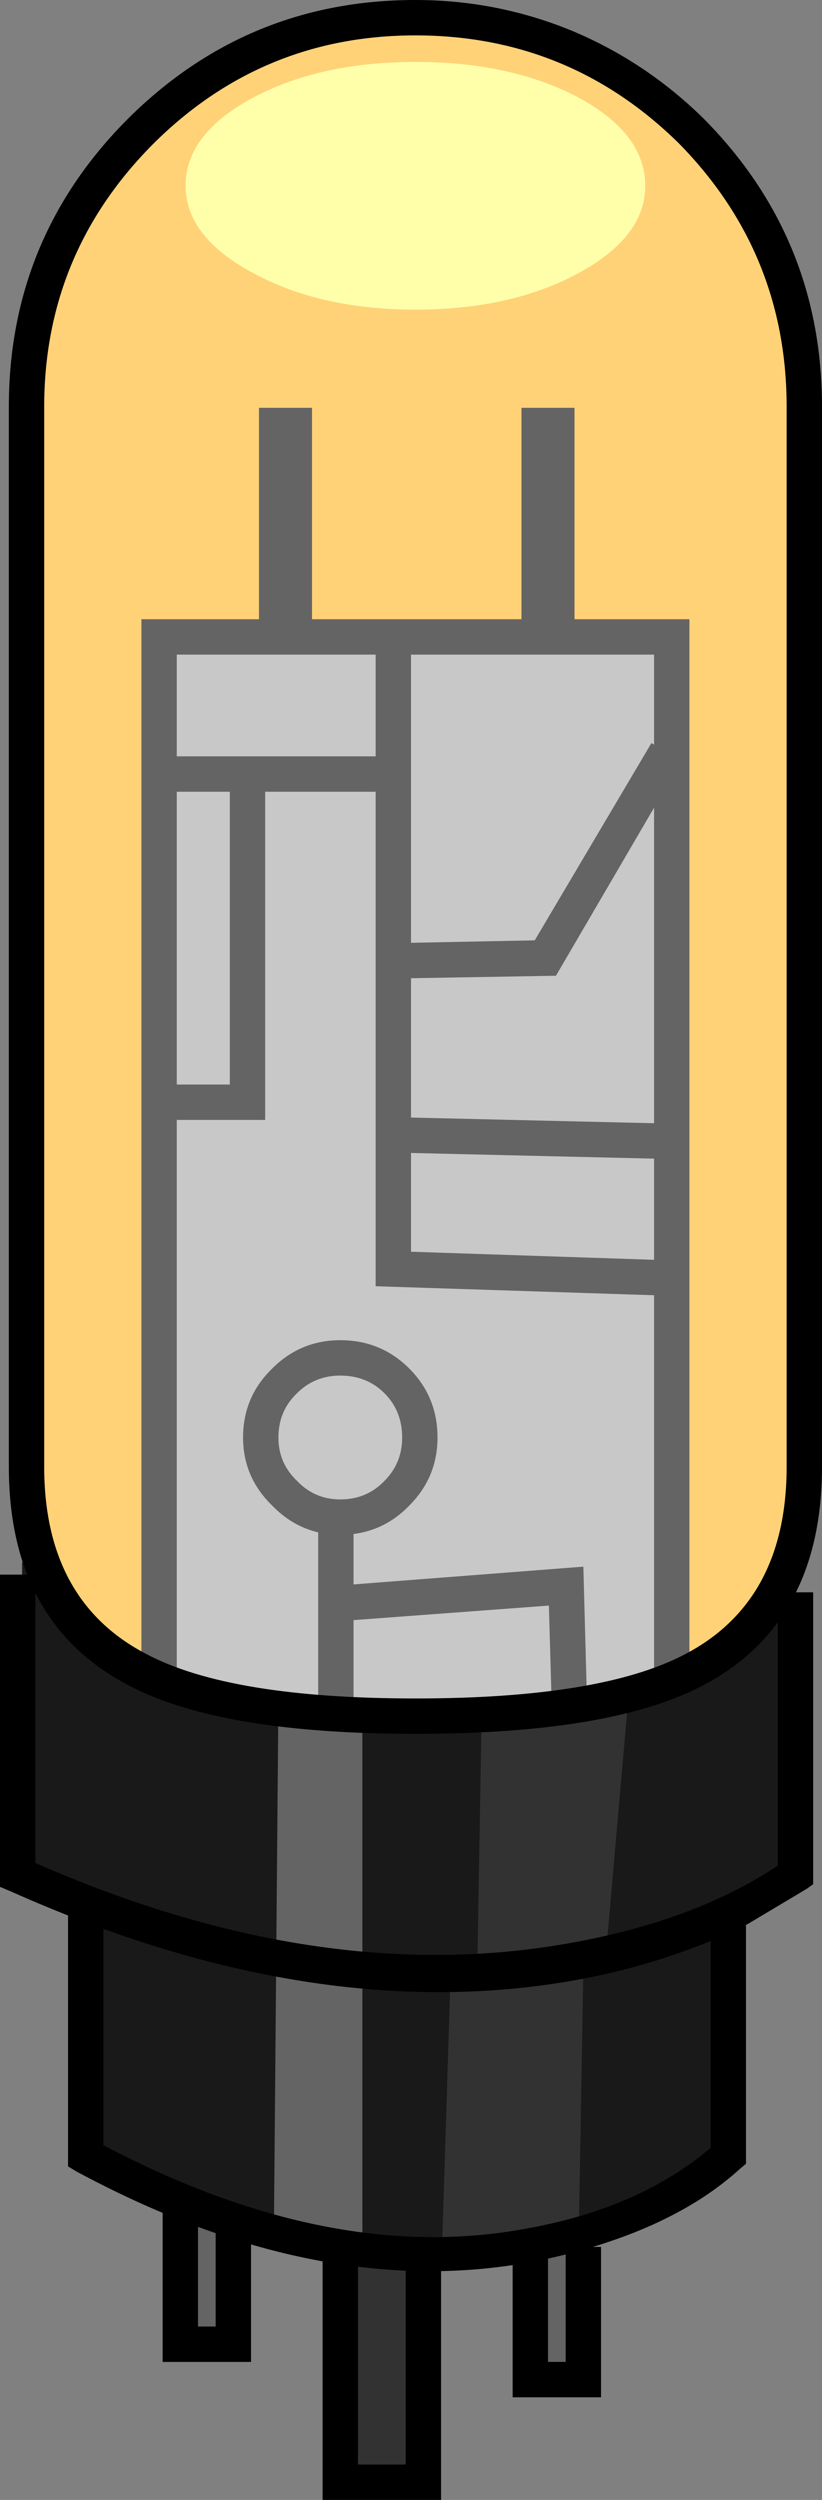 <?xml version="1.0" encoding="UTF-8" standalone="no"?>
<svg xmlns:xlink="http://www.w3.org/1999/xlink" height="141.3px" width="46.5px" xmlns="http://www.w3.org/2000/svg">
  <rect width="100%" height="100%" fill="#808080" stroke="none"/>
  <g transform="matrix(1.0, 0.0, 0.0, 1.0, 23.25, 70.65)">
    <path d="M9.75 56.35 L9.75 63.85 6.75 63.85 6.75 56.35 9.75 56.35" fill="#646464" fill-rule="evenodd" stroke="none"/>
    <path d="M0.7 56.35 L0.7 69.65 -4.0 69.65 -4.0 56.1 0.7 56.35" fill="#323232" fill-rule="evenodd" stroke="none"/>
    <path d="M-10.05 54.35 L-10.05 61.85 -13.05 61.85 -13.05 53.35 -10.05 54.35" fill="#646464" fill-rule="evenodd" stroke="none"/>
    <path d="M-15.3 23.85 Q-21.75 20.6 -21.75 12.25 L-21.75 -47.65 Q-21.75 -56.8 -15.3 -63.25 -8.85 -69.65 0.25 -69.65 9.4 -69.65 15.85 -63.25 22.25 -56.8 22.25 -47.65 L22.25 12.25 Q22.25 20.6 15.85 23.85 10.9 26.35 0.25 26.35 -10.35 26.35 -15.3 23.85" fill="#ffd278" fill-rule="evenodd" stroke="none"/>
    <path d="M-14.25 28.8 L-14.25 -34.65 14.75 -34.65 14.75 28.8 -14.25 28.8" fill="#c8c8c8" fill-rule="evenodd" stroke="none"/>
    <path d="M-13.25 28.8 L-15.25 28.8 -15.25 -35.65 15.75 -35.65 15.75 28.8 13.75 28.8 13.75 -33.65 -13.25 -33.65 -13.25 28.8" fill="#646464" fill-rule="evenodd" stroke="none"/>
    <path d="M-22.0 35.35 L-22.0 17.6 Q-17.0 27.85 0.5 26.6 L6.3 26.15 12.25 25.25 Q19.0 23.55 21.75 18.85 L22.0 36.1 18.0 37.85 18.0 51.35 Q14.25 56.85 -1.25 56.6 L-12.25 54.15 Q-16.7 53.05 -18.0 52.1 -18.75 46.35 -18.5 36.6 L-22.0 35.35" fill="#191919" fill-rule="evenodd" stroke="none"/>
    <path d="M9.5 55.1 L1.75 56.6 2.25 40.6 3.75 40.6 4.0 26.1 12.25 25.85 11.0 40.1 9.75 40.6 9.5 55.1" fill="#323232" fill-rule="evenodd" stroke="none"/>
    <path d="M-2.75 26.1 L-2.75 55.6 -7.75 54.85 -7.5 25.35 -2.75 26.1" fill="#646464" fill-rule="evenodd" stroke="none"/>
    <path d="M-12.75 -60.15 Q-12.75 -63.1 -8.9 -65.15 -5.1 -67.15 0.25 -67.15 5.65 -67.15 9.45 -65.15 13.25 -63.1 13.25 -60.15 13.25 -57.25 9.45 -55.2 5.65 -53.15 0.25 -53.15 -5.1 -53.15 -8.9 -55.2 -12.75 -57.25 -12.75 -60.15" fill="#ffffaa" fill-rule="evenodd" stroke="none"/>
    <path d="M8.2 -15.5 L-0.55 -15.35 -0.55 -17.35 7.0 -17.5 13.6 -28.65 15.3 -27.65 8.2 -15.5" fill="#646464" fill-rule="evenodd" stroke="none"/>
    <path d="M9.95 25.3 L7.95 25.35 7.8 20.1 -4.3 21.0 -4.5 19.0 9.75 17.9 9.95 25.3" fill="#646464" fill-rule="evenodd" stroke="none"/>
    <path d="M-8.25 -7.35 L-13.4 -7.35 -13.4 -9.35 -10.25 -9.35 -10.25 -26.5 -8.25 -26.5 -8.25 -7.35" fill="#646464" fill-rule="evenodd" stroke="none"/>
    <path d="M14.3 -7.15 L14.25 -5.15 -0.75 -5.5 -0.7 -7.5 14.3 -7.15" fill="#646464" fill-rule="evenodd" stroke="none"/>
    <path d="M9.25 -35.0 L6.25 -35.0 6.25 -47.6 9.25 -47.6 9.25 -35.0" fill="#646464" fill-rule="evenodd" stroke="none"/>
    <path d="M-5.6 -35.0 L-8.6 -35.0 -8.6 -47.6 -5.6 -47.6 -5.6 -35.0" fill="#646464" fill-rule="evenodd" stroke="none"/>
    <path d="M-3.25 25.85 L-5.25 25.85 -5.25 14.85 -3.25 14.85 -3.25 25.85" fill="#646464" fill-rule="evenodd" stroke="none"/>
    <path d="M-6.45 13.05 Q-5.45 14.1 -4.0 14.1 -2.5 14.1 -1.5 13.05 -0.5 12.05 -0.5 10.6 -0.5 9.1 -1.5 8.1 -2.5 7.1 -4.0 7.1 -5.45 7.1 -6.45 8.1 -7.5 9.1 -7.5 10.6 -7.5 12.05 -6.45 13.05 M-7.85 14.45 Q-9.5 12.85 -9.5 10.6 -9.5 8.3 -7.85 6.7 -6.25 5.1 -4.0 5.1 -1.7 5.1 -0.1 6.7 1.5 8.3 1.5 10.6 1.5 12.85 -0.1 14.45 -1.7 16.1 -4.0 16.1 -6.25 16.1 -7.85 14.45" fill="#646464" fill-rule="evenodd" stroke="none"/>
    <path d="M16.25 24.75 Q11.05 27.35 0.25 27.35 -10.5 27.35 -15.7 24.75 -22.75 21.25 -22.75 12.25 L-22.75 -47.65 Q-22.75 -57.2 -16.0 -63.95 -9.25 -70.65 0.25 -70.65 4.95 -70.65 9.25 -68.85 13.35 -67.1 16.55 -63.95 23.25 -57.2 23.25 -47.65 L23.25 12.25 Q23.25 21.25 16.25 24.75 M-14.95 22.85 Q-10.2 25.35 0.25 25.35 10.75 25.35 15.5 22.85 21.25 19.85 21.25 12.25 L21.25 -47.65 Q21.25 -56.35 15.15 -62.55 8.95 -68.65 0.25 -68.65 -8.4 -68.65 -14.55 -62.55 -20.75 -56.35 -20.75 -47.65 L-20.75 12.25 Q-20.75 19.85 -14.95 22.85" fill="#000000" fill-rule="evenodd" stroke="none"/>
    <path d="M-22.65 36.25 L-23.25 36.0 -23.25 18.35 -21.25 18.35 -21.25 34.65 Q-5.75 41.45 7.95 39.35 15.7 38.15 20.75 34.8 L20.75 19.35 22.75 19.35 22.75 35.85 22.4 36.1 19.05 38.1 Q15.05 40.1 10.2 41.1 -4.95 44.15 -22.65 36.25" fill="#000000" fill-rule="evenodd" stroke="none"/>
    <path d="M-18.9 52.1 L-19.4 51.8 -19.4 37.15 -17.4 37.15 -17.4 50.6 Q-4.5 57.4 6.6 55.3 12.95 54.15 16.95 50.75 L16.95 38.15 18.95 38.15 18.95 51.65 18.65 51.9 Q15.05 55.2 8.65 56.8 -4.2 60.0 -18.9 52.1" fill="#000000" fill-rule="evenodd" stroke="none"/>
    <path d="M10.75 64.85 L5.75 64.85 5.75 56.35 7.75 56.35 7.75 62.85 8.75 62.85 8.75 56.35 10.75 56.35 10.75 64.85" fill="#000000" fill-rule="evenodd" stroke="none"/>
    <path d="M1.7 70.65 L-5.0 70.65 -5.0 56.1 -3.0 56.1 -3.0 68.65 -0.3 68.65 -0.3 56.35 1.7 56.35 1.7 70.65" fill="#000000" fill-rule="evenodd" stroke="none"/>
    <path d="M-9.05 62.85 L-14.05 62.85 -14.05 53.35 -12.05 53.35 -12.05 60.85 -11.05 60.85 -11.05 54.35 -9.05 54.35 -9.05 62.85" fill="#000000" fill-rule="evenodd" stroke="none"/>
    <path d="M15.05 0.6 L15.0 2.6 -2.0 2.05 -2.0 -34.65 0.0 -34.65 0.0 0.1 15.05 0.6" fill="#646464" fill-rule="evenodd" stroke="none"/>
    <path d="M-1.0 -25.9 L-14.0 -25.9 -14.0 -27.9 -1.0 -27.9 -1.0 -25.9" fill="#646464" fill-rule="evenodd" stroke="none"/>
  </g>
</svg>
